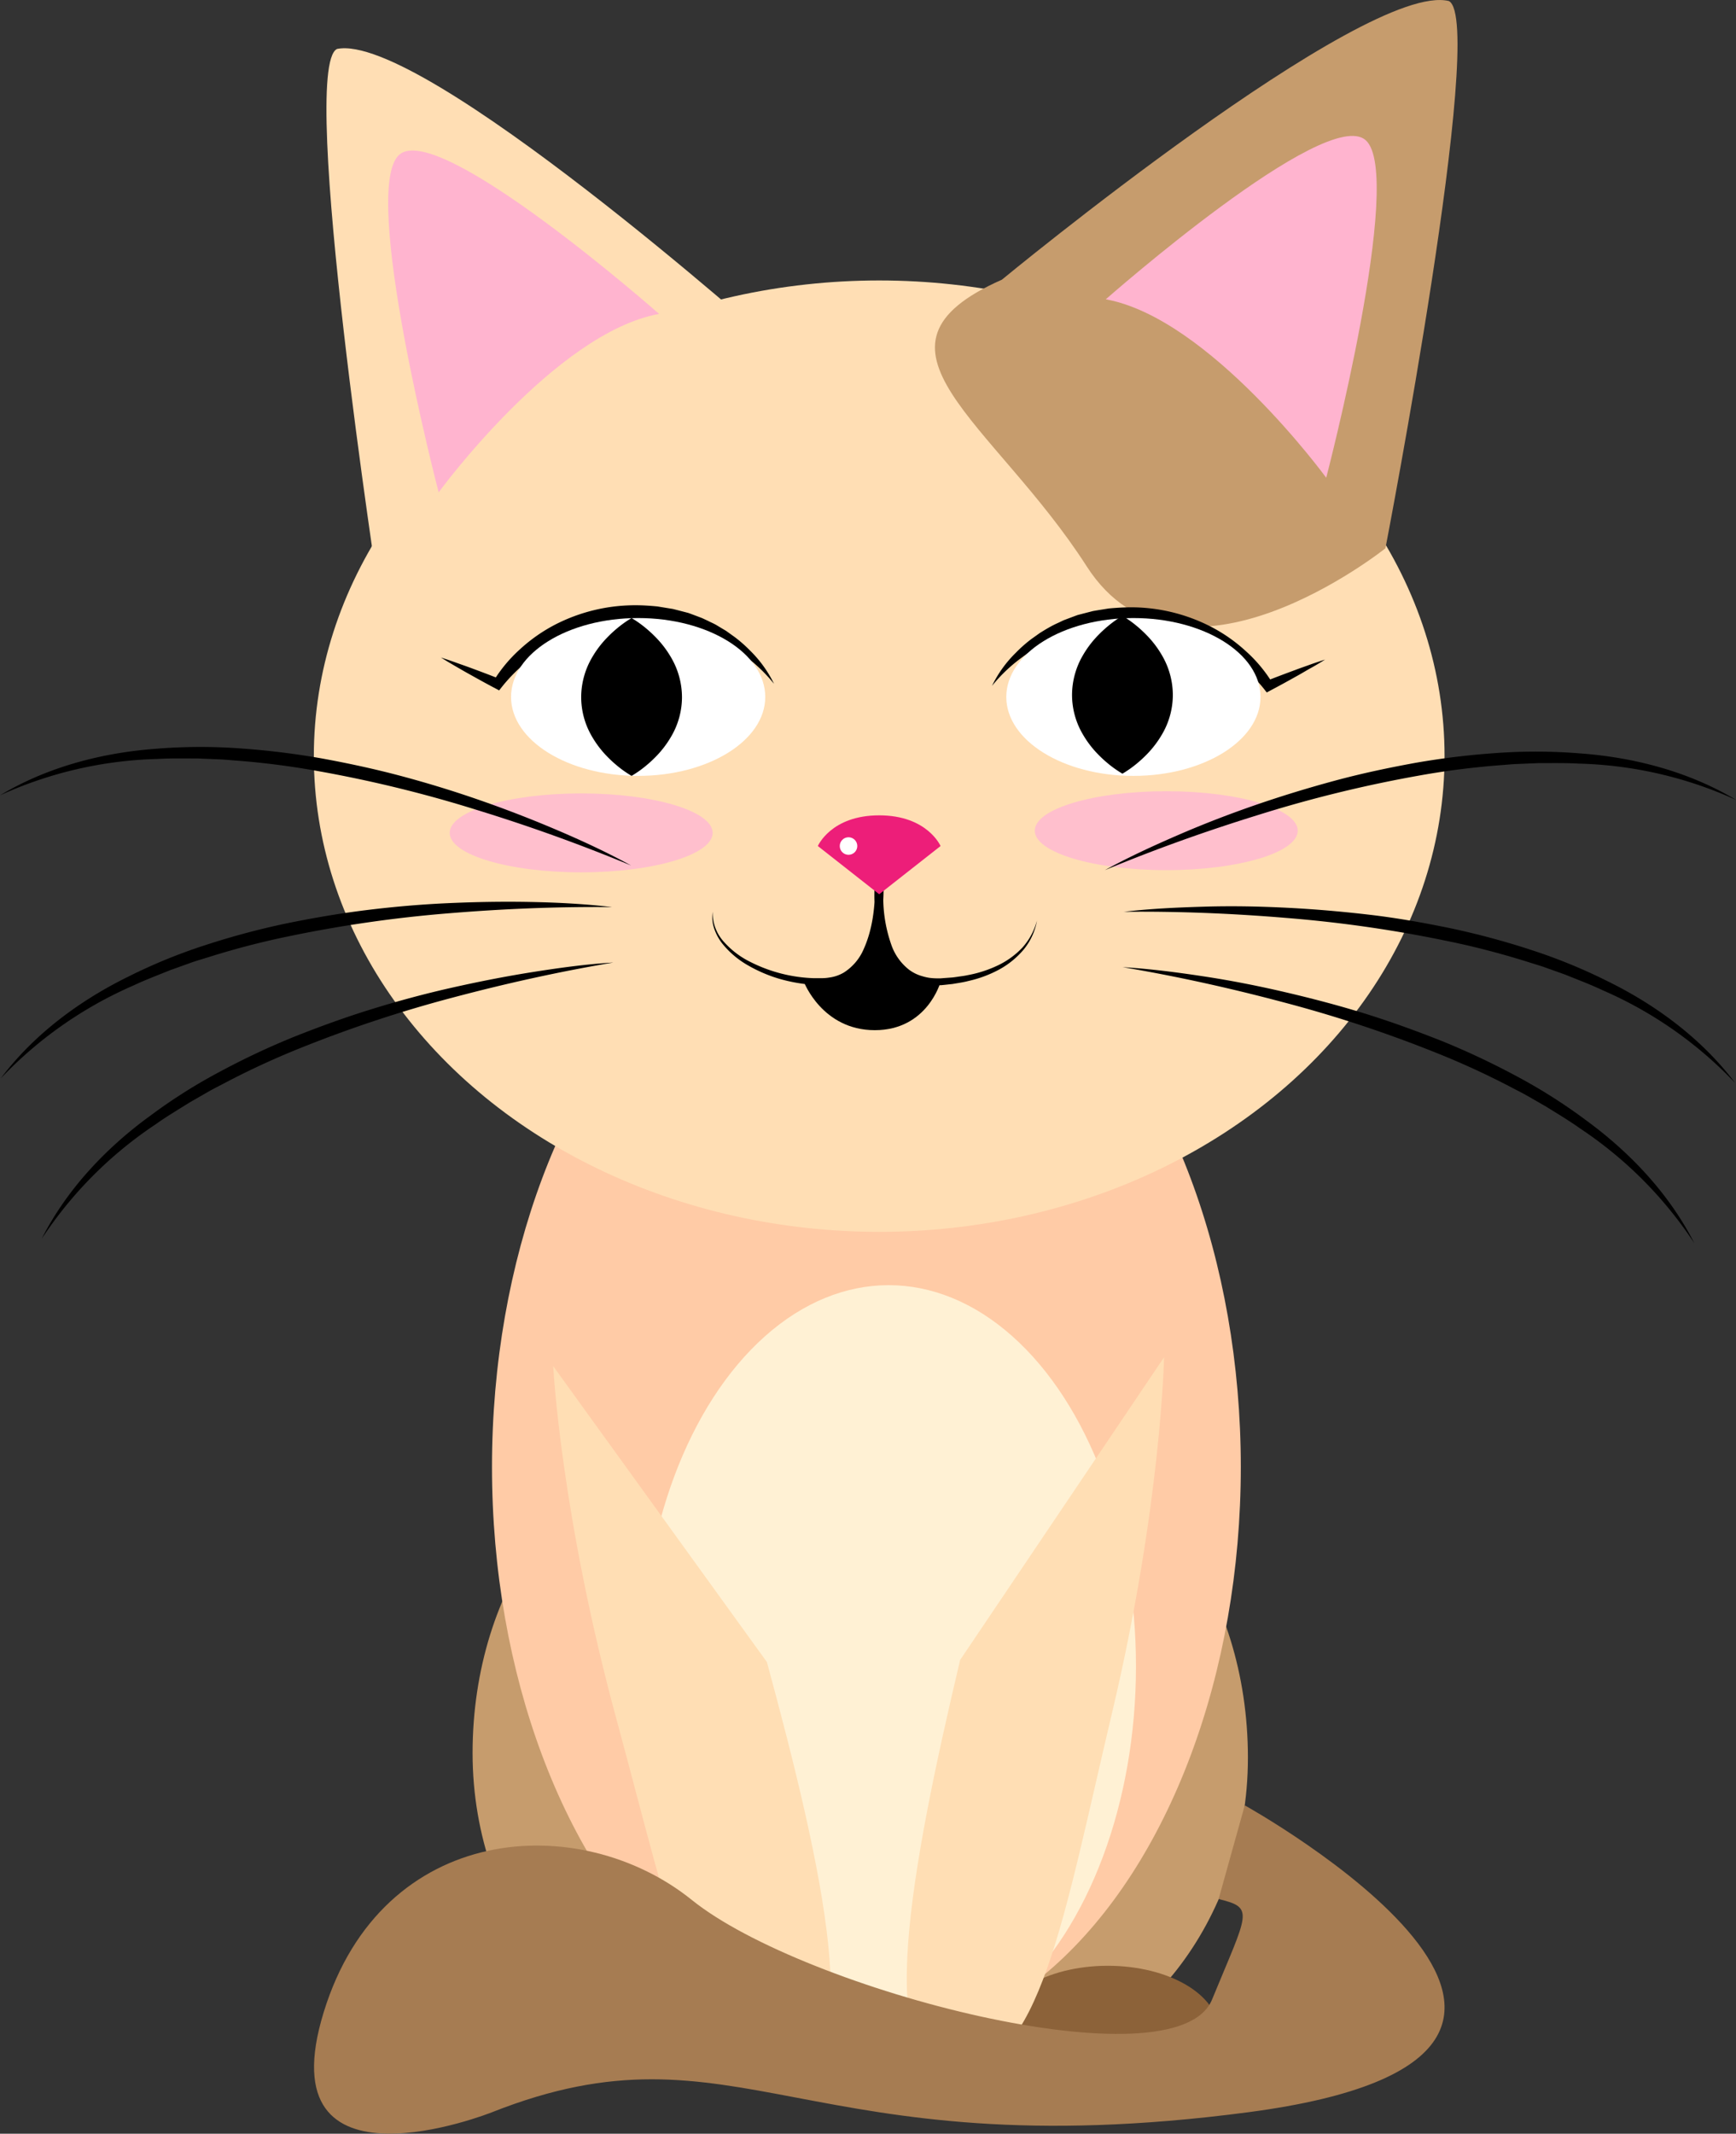 <svg id="Слой_1" data-name="Слой 1" xmlns="http://www.w3.org/2000/svg" viewBox="0 0 396.11 486.68"><rect x="0" y="0" width="396.11" height="486.68" fill="#333333" stroke="none"/><defs><style>.cls-1{fill:#c69c6d;}.cls-2{fill:#8c6239;}.cls-3{fill:#ffcba6;}.cls-4{fill:#ffdeb4;}.cls-5{fill:#fff1d4;}.cls-6{fill:#ffb4cf;}.cls-7{fill:#ed1e79;}.cls-8{fill:#fff;}.cls-9{fill:#ffbfcd;}.cls-10{fill:#a67c52;}</style></defs><path class="cls-1" d="M951.49,630.88c-7.56,25.88-35.34,48.5-50.64,69.15-24.5-1.67-50.63-31-50.63-69.15s22.67-69.15,50.63-69.15S962.19,594.22,951.49,630.88Z" transform="translate(-742.39 -231.03)"/><path class="cls-2" d="M907.52,693.35c0,8.3-11.34,8.35-25.32,8.35s-25.33-.05-25.33-8.35,11.34-15,25.33-15S907.52,685.05,907.52,693.35Z" transform="translate(-742.39 -231.03)"/><path class="cls-1" d="M925.86,631.93c7.56,25.87,35.34,48.5,50.64,69.15,24.5-1.67,50.63-31,50.63-69.15s-22.67-69.16-50.63-69.16S915.16,595.27,925.86,631.93Z" transform="translate(-742.39 -231.03)"/><path class="cls-2" d="M969.83,694.4c0,8.3,11.34,8.35,25.32,8.35s25.33,0,25.33-8.35-11.34-15-25.33-15S969.83,686.1,969.83,694.4Z" transform="translate(-742.39 -231.03)"/><ellipse class="cls-3" cx="197.69" cy="334.59" rx="85.43" ry="131.62"/><ellipse class="cls-4" cx="200.61" cy="172.47" rx="129" ry="108.5"/><ellipse class="cls-5" cx="202.77" cy="380.07" rx="56.43" ry="86.94"/><path class="cls-1" d="M971,294.82s82.82-68.29,102-63.55c8.71,4.71-14.49,124.82-14.49,124.82s-46.78,37.4-68.16,4.12S936.11,310.24,971,294.82Z" transform="translate(-742.39 -231.03)"/><path class="cls-4" d="M918.76,309.59s-80.17-71.39-99.48-67.39C810.4,246.58,829,367.48,829,367.48s45.32,39.15,68,6.71S953.06,326.32,918.76,309.59Z" transform="translate(-742.39 -231.03)"/><path class="cls-6" d="M994.7,299.3S1045,255,1054,263s-9,77-9,77S1018.4,303.6,994.7,299.3Z" transform="translate(-742.39 -231.03)"/><path class="cls-6" d="M892.78,302.63s-50.3-44.3-59.3-36.3,9,77,9,77S869.07,306.93,892.78,302.63Z" transform="translate(-742.39 -231.03)"/><path d="M919,387a35.79,35.79,0,0,0-6.55-6.3,37.8,37.8,0,0,0-7.68-4.49A40.42,40.42,0,0,0,887.63,373,42.77,42.77,0,0,0,879,374a34.6,34.6,0,0,0-4.21,1.17c-.69.22-1.35.54-2,.8l-1,.41-1,.47c-.64.33-1.33.61-2,1L866.85,379,865,380.19c-.6.42-1.18.87-1.77,1.3a36.78,36.78,0,0,0-6.26,6.14l-.69.87-.81-.43c-2.11-1.11-4.2-2.27-6.29-3.44-1.05-.58-2.08-1.19-3.12-1.79S844,381.63,843,381c1.14.37,2.28.75,3.41,1.16s2.26.79,3.38,1.21c2.25.83,4.49,1.67,6.71,2.56l-1.5.44a32.93,32.93,0,0,1,6.16-7.36,37.19,37.19,0,0,1,7.86-5.49,39.93,39.93,0,0,1,18.57-4.44c1.6,0,3.2.12,4.79.27l2.38.39,1.18.19,1.17.3,2.32.6c.76.27,1.51.56,2.26.84.37.15.75.27,1.11.44l1.09.51c.71.37,1.45.66,2.13,1.08s1.37.82,2.05,1.23l1.94,1.39a31,31,0,0,1,3.55,3.12A27.39,27.39,0,0,1,919,387Z" transform="translate(-742.39 -231.03)"/><path d="M968.74,387.47a27.1,27.1,0,0,1,5.44-7.56,31.16,31.16,0,0,1,3.55-3.13l1.94-1.38c.68-.42,1.35-.84,2.05-1.23a23.62,23.62,0,0,1,2.13-1.08l1.09-.52c.36-.16.74-.28,1.11-.43.75-.28,1.5-.57,2.26-.84l2.32-.6,1.17-.3,1.18-.2,2.38-.38c1.59-.15,3.19-.25,4.79-.27a39.93,39.93,0,0,1,18.57,4.44,36.72,36.72,0,0,1,7.86,5.49,32.71,32.71,0,0,1,6.16,7.36l-1.5-.45c2.22-.88,4.46-1.72,6.71-2.55,1.12-.43,2.25-.81,3.38-1.22s2.27-.78,3.41-1.15c-1,.63-2,1.24-3.09,1.84s-2.07,1.21-3.12,1.79c-2.09,1.17-4.18,2.33-6.3,3.44l-.8.43-.69-.88a37.1,37.1,0,0,0-6.26-6.13c-.59-.43-1.17-.89-1.77-1.3l-1.83-1.23-1.9-1.09c-.63-.37-1.31-.65-2-1l-1-.47-1-.41c-.68-.27-1.34-.58-2-.8a36.55,36.55,0,0,0-4.21-1.18,44.23,44.23,0,0,0-8.68-1.08A40.58,40.58,0,0,0,983,376.68a37.34,37.34,0,0,0-7.68,4.49A35.79,35.79,0,0,0,968.74,387.47Z" transform="translate(-742.39 -231.03)"/><path d="M925.82,455S930,466,942,466s15-11,15-11-12,0-14-14C943,441,941.64,456.49,925.82,455Z" transform="translate(-742.39 -231.03)"/><path class="cls-4" d="M905,439c-1,8,11,16,25,16s13-22,13-22-2,23,14,22,21-9,22-14" transform="translate(-742.39 -231.03)"/><path d="M905,439a9.83,9.83,0,0,0,2.6,6.89,19.65,19.65,0,0,0,5.95,4.52A34.44,34.44,0,0,0,928,454.14l1.87,0a10.34,10.34,0,0,0,1.78-.15,8.77,8.77,0,0,0,3.29-1.14,11.84,11.84,0,0,0,4.52-5.34c2-4.42,2.63-9.59,2.57-14.49l2,0a32.67,32.67,0,0,0,1.84,13.79,12.3,12.3,0,0,0,3.93,5.39,9,9,0,0,0,3,1.48,11.47,11.47,0,0,0,1.64.38,13.9,13.9,0,0,0,1.71.12h.86l.89-.07,1.78-.13c.59-.06,1.17-.16,1.76-.24s1.18-.16,1.75-.29a27.41,27.41,0,0,0,6.75-2.16,18.81,18.81,0,0,0,5.73-4.12A15,15,0,0,0,979,441a14.33,14.33,0,0,1-3,6.57,19.55,19.55,0,0,1-5.7,4.64,27.19,27.19,0,0,1-6.9,2.56c-1.19.32-2.41.48-3.62.69l-1.83.2-.92.09-1,0a15.32,15.32,0,0,1-1.91-.07,13.86,13.86,0,0,1-1.9-.37,10.32,10.32,0,0,1-3.51-1.67,14,14,0,0,1-4.63-6.07,26.78,26.78,0,0,1-1.86-7.25,40.09,40.09,0,0,1-.24-7.44l2,0a41,41,0,0,1-.55,7.84,28.44,28.44,0,0,1-2.27,7.57,13.7,13.7,0,0,1-5.37,6.05,13.12,13.12,0,0,1-7.91,1.31,37.16,37.16,0,0,1-7.68-1.37,33,33,0,0,1-7.15-3.07,20.5,20.5,0,0,1-5.88-5,11.53,11.53,0,0,1-1.83-3.42A8.36,8.36,0,0,1,905,439Z" transform="translate(-742.39 -231.03)"/><path class="cls-7" d="M929,424s3-7,14-7,14,7,14,7l-14,11Z" transform="translate(-742.39 -231.03)"/><circle class="cls-8" cx="193.61" cy="192.97" r="2"/><ellipse class="cls-9" cx="266.11" cy="189.47" rx="30" ry="9"/><ellipse class="cls-9" cx="132.61" cy="189.97" rx="30" ry="9"/><path d="M994.5,429.5c5.47-3,11.16-5.61,16.89-8.09s11.57-4.73,17.48-6.77,11.91-3.87,18-5.52,12.18-2.94,18.36-4.07a177.21,177.21,0,0,1,18.69-2.27,124.86,124.86,0,0,1,18.85.08c12.52.9,25.06,4.2,35.78,10.64a92.23,92.23,0,0,0-35.93-8.3c-3.08-.18-6.17-.1-9.25-.11l-4.63.19c-1.54.05-3.08.23-4.62.33a184.08,184.08,0,0,0-18.38,2.4,294.92,294.92,0,0,0-36.09,8.85C1017.74,420.54,1006,424.72,994.5,429.5Z" transform="translate(-742.39 -231.03)"/><path d="M998.8,439c6.2-.73,12.45-1,18.69-1.18s12.5-.05,18.75.27,12.48.86,18.71,1.59,12.4,1.84,18.54,3.1a176,176,0,0,1,18.18,4.89,124.76,124.76,0,0,1,17.45,7.13c11.28,5.52,21.67,13.27,29.2,23.26a92.26,92.26,0,0,0-30.21-21.15c-2.78-1.32-5.68-2.4-8.53-3.56l-4.37-1.56c-1.44-.53-2.94-.94-4.4-1.42-5.9-1.83-11.88-3.42-18-4.66a296.43,296.43,0,0,0-36.78-5.3C1023.71,439.38,1011.27,438.86,998.8,439Z" transform="translate(-742.39 -231.03)"/><path d="M998.56,451.63c6.23.37,12.43,1.18,18.61,2.12s12.31,2.15,18.4,3.57,12.14,3,18.14,4.86,11.88,4,17.71,6.31a177.32,177.32,0,0,1,17,8,124.66,124.66,0,0,1,15.92,10.1c10.13,7.41,19,16.87,24.65,28a92.21,92.21,0,0,0-26-26.13c-2.51-1.8-5.18-3.37-7.78-5l-4-2.3c-1.33-.78-2.73-1.45-4.09-2.18a184.32,184.32,0,0,0-16.84-7.74A295.05,295.05,0,0,0,1035,459.58C1023,456.39,1010.86,453.7,998.56,451.63Z" transform="translate(-742.39 -231.03)"/><path d="M886.39,428.44c-11.52-4.78-23.25-9-35.1-12.64a294.63,294.63,0,0,0-36.1-8.85,183.32,183.32,0,0,0-18.38-2.4c-1.54-.1-3.08-.28-4.62-.33l-4.62-.19c-3.09,0-6.18-.07-9.26.11a92.18,92.18,0,0,0-35.92,8.3c10.72-6.44,23.26-9.74,35.78-10.64a124.86,124.86,0,0,1,18.85-.08A177.53,177.53,0,0,1,815.71,404c6.17,1.13,12.31,2.45,18.36,4.07s12,3.45,17.94,5.52,11.74,4.32,17.49,6.77S880.91,425.44,886.39,428.44Z" transform="translate(-742.39 -231.03)"/><path d="M882.08,437.93c-12.47-.13-24.9.39-37.28,1.41a297,297,0,0,0-36.78,5.3,184.59,184.59,0,0,0-17.94,4.67c-1.47.47-3,.88-4.41,1.41l-4.36,1.56c-2.86,1.16-5.75,2.24-8.54,3.56A92.47,92.47,0,0,0,742.56,477c7.53-10,17.93-17.74,29.2-23.26a125.25,125.25,0,0,1,17.45-7.13,176.83,176.83,0,0,1,18.19-4.89c6.14-1.26,12.32-2.33,18.54-3.1s12.46-1.31,18.71-1.59,12.5-.39,18.75-.27S875.88,437.2,882.08,437.93Z" transform="translate(-742.39 -231.03)"/><path d="M882.33,450.57c-12.3,2.07-24.45,4.76-36.46,7.95a294.9,294.9,0,0,0-35.27,11.69A184.32,184.32,0,0,0,793.76,478c-1.36.73-2.76,1.4-4.09,2.18l-4,2.3c-2.61,1.64-5.27,3.21-7.78,5a92.25,92.25,0,0,0-26,26.13c5.66-11.16,14.53-20.62,24.66-28a122.81,122.81,0,0,1,15.92-10.09,172.86,172.86,0,0,1,17-8c5.82-2.32,11.72-4.46,17.71-6.31s12-3.48,18.13-4.86,12.24-2.59,18.41-3.57S876.09,450.94,882.33,450.57Z" transform="translate(-742.39 -231.03)"/><path class="cls-4" d="M917.38,610.13c12.73,46.87,23.24,93.74,4,93.74S895.78,670,883.05,623.16s-14.43-80.52-14.43-80.52" transform="translate(-742.39 -231.03)"/><path class="cls-4" d="M961.47,609.64c-11.19,47.26-20.17,94.45-1,93.82s24.51-34.65,35.7-81.91S1008,540.6,1008,540.6" transform="translate(-742.39 -231.03)"/><path class="cls-10" d="M1026.41,642.81s102.06,56.67.77,70-116.32-22.26-172.53,0c0,0-51.76,20.6-38.4-22.82s58.43-46.19,84-25.6,110.49,42.67,118.69,22.73,9.83-20.93,1.51-22.94Z" transform="translate(-742.39 -231.03)"/><ellipse class="cls-8" cx="145.61" cy="158.97" rx="29" ry="18"/><ellipse class="cls-8" cx="258.61" cy="158.97" rx="29" ry="18"/><path d="M998.5,371.5a25.14,25.14,0,0,1,3.19,2.25,28.32,28.32,0,0,1,2.43,2.25,23,23,0,0,1,3.4,4.5,18,18,0,0,1,2.48,9,17.76,17.76,0,0,1-2.45,9,23,23,0,0,1-3.4,4.5,28.5,28.5,0,0,1-2.44,2.25,25.46,25.46,0,0,1-3.21,2.25,25.46,25.46,0,0,1-3.21-2.25,28.5,28.5,0,0,1-2.44-2.25,23,23,0,0,1-3.4-4.5,17.76,17.76,0,0,1-2.45-9,18,18,0,0,1,2.48-9,23,23,0,0,1,3.4-4.5,28.32,28.32,0,0,1,2.43-2.25A25.14,25.14,0,0,1,998.5,371.5Z" transform="translate(-742.39 -231.03)"/><path d="M886.5,372a25.14,25.14,0,0,1,3.19,2.25,28.32,28.32,0,0,1,2.43,2.25,23,23,0,0,1,3.4,4.5,18,18,0,0,1,2.48,9,17.76,17.76,0,0,1-2.45,9,23,23,0,0,1-3.4,4.5,28.5,28.5,0,0,1-2.44,2.25A25.46,25.46,0,0,1,886.5,408a25.46,25.46,0,0,1-3.21-2.25,28.5,28.5,0,0,1-2.44-2.25,23,23,0,0,1-3.4-4.5,17.76,17.76,0,0,1-2.45-9,18,18,0,0,1,2.48-9,23,23,0,0,1,3.4-4.5,28.32,28.32,0,0,1,2.43-2.25A25.14,25.14,0,0,1,886.5,372Z" transform="translate(-742.39 -231.03)"/></svg>